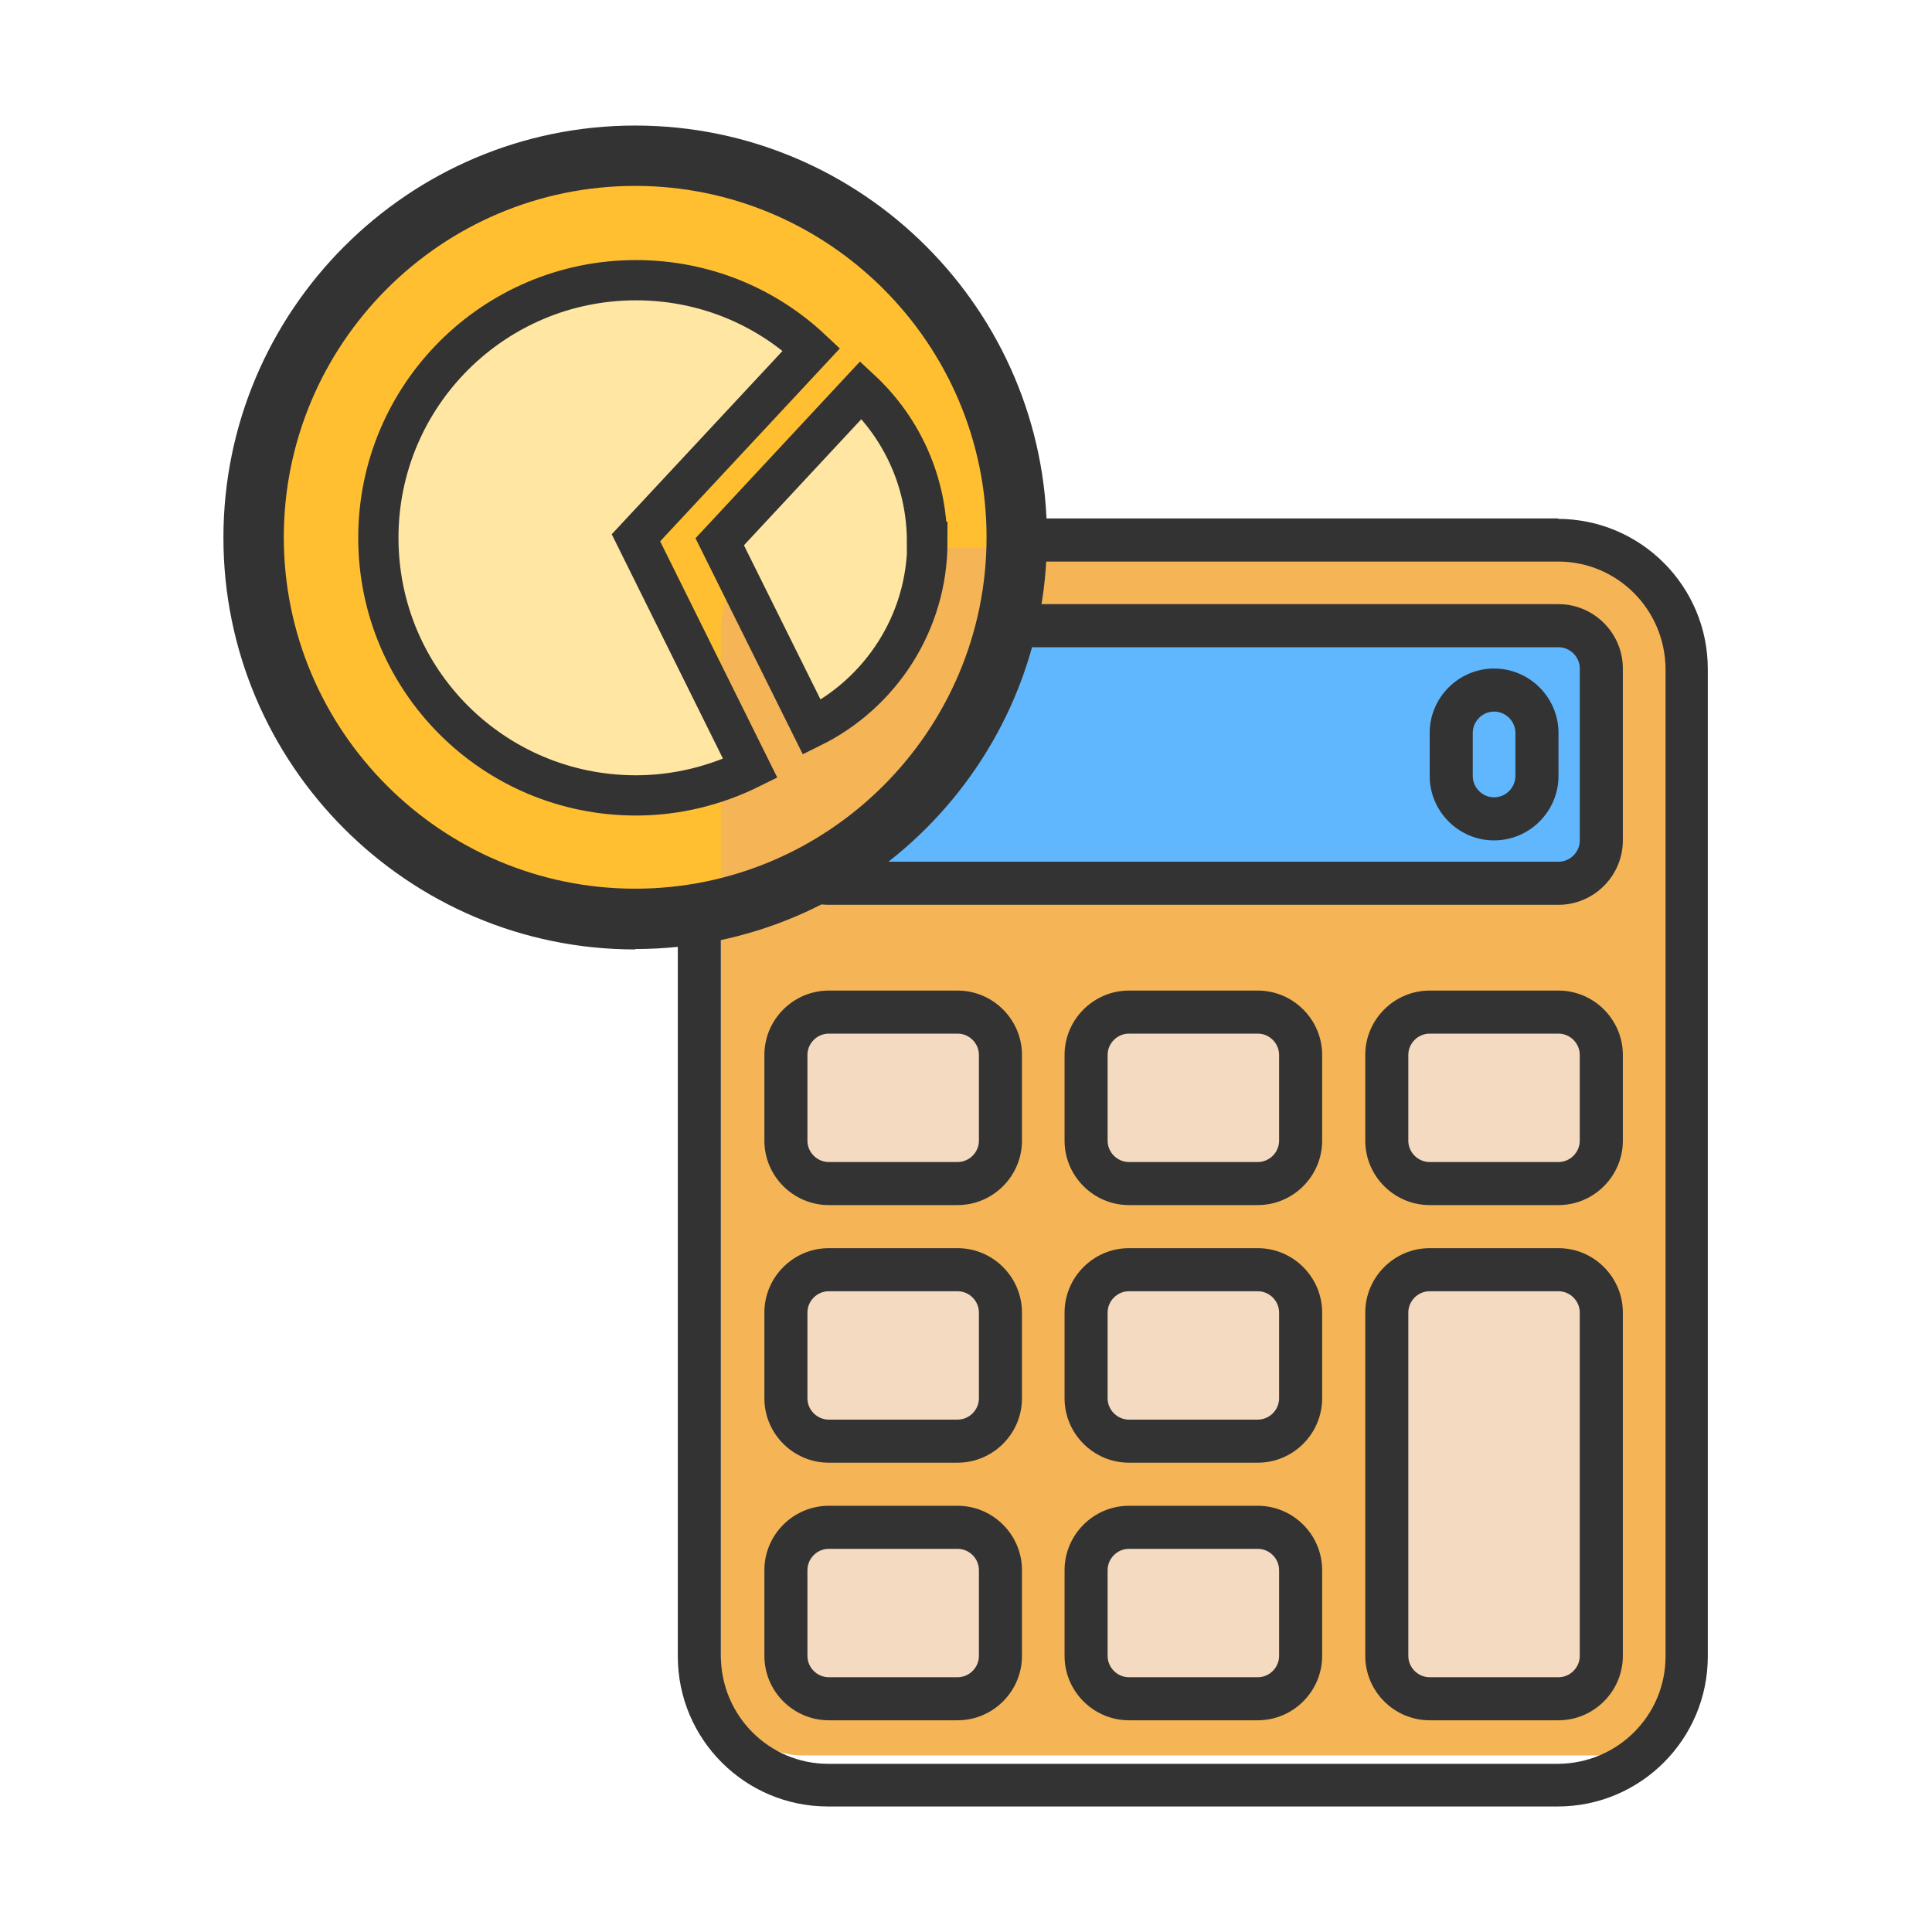 <svg width="67" height="67" viewBox="0 0 67 67" fill="none" xmlns="http://www.w3.org/2000/svg">
<g clip-path="url(#clip0_1098_3938)">
<path d="M26.941 30.807C33.471 27.928 36.665 20.203 34.073 13.554C31.482 6.904 24.087 3.847 17.557 6.726C11.026 9.605 7.833 17.33 10.425 23.98C13.016 30.63 20.411 33.687 26.941 30.807Z" fill="#FFBF31"/>
<rect x="25" y="19" width="33.5" height="41.875" rx="2.792" fill="#F5B556"/>
<path d="M34.498 22.917C34.761 22.551 35.183 22.334 35.633 22.334H54.041C54.812 22.334 55.437 22.959 55.437 23.73V29.313C55.437 30.084 54.812 30.709 54.041 30.709H31.633C30.497 30.709 29.837 29.424 30.498 28.5L34.498 22.917Z" fill="#60B7FE"/>
<rect x="48.459" y="34.897" width="6.979" height="5.583" rx="1.396" fill="#F3DAC1"/>
<rect x="37.291" y="34.897" width="8.375" height="5.583" rx="1.396" fill="#F3DAC1"/>
<rect x="37.291" y="44.666" width="8.375" height="5.583" rx="1.396" fill="#F3DAC1"/>
<rect x="37.291" y="53.041" width="8.375" height="5.583" rx="1.396" fill="#F3DAC1"/>
<rect x="27.521" y="34.897" width="6.979" height="5.583" rx="1.396" fill="#F3DAC1"/>
<rect x="27.521" y="44.666" width="6.979" height="5.583" rx="1.396" fill="#F3DAC1"/>
<rect x="27.521" y="53.041" width="6.979" height="5.583" rx="1.396" fill="#F3DAC1"/>
<path d="M43.618 59.658H39.151C37.923 59.658 36.918 58.654 36.918 57.425V54.452C36.918 53.224 37.923 52.219 39.151 52.219H43.618C44.846 52.219 45.851 53.224 45.851 54.452V57.425C45.851 58.654 44.846 59.658 43.618 59.658ZM39.151 53.712C38.746 53.712 38.411 54.047 38.411 54.452V57.425C38.411 57.83 38.746 58.165 39.151 58.165H43.618C44.023 58.165 44.358 57.83 44.358 57.425V54.452C44.358 54.047 44.023 53.712 43.618 53.712H39.151Z" fill="#333333"/>
<rect x="48.459" y="44.666" width="6.979" height="13.958" rx="1.396" fill="#F3DAC1"/>
<path d="M33.208 59.658H28.741C27.513 59.658 26.508 58.654 26.508 57.425V54.452C26.508 53.224 27.513 52.219 28.741 52.219H33.208C34.436 52.219 35.441 53.224 35.441 54.452V57.425C35.441 58.654 34.436 59.658 33.208 59.658ZM28.741 53.712C28.336 53.712 28.001 54.047 28.001 54.452V57.425C28.001 57.83 28.336 58.165 28.741 58.165H33.208C33.613 58.165 33.948 57.83 33.948 57.425V54.452C33.948 54.047 33.613 53.712 33.208 53.712H28.741Z" fill="#333333"/>
<path d="M54.046 59.658H49.579C48.351 59.658 47.346 58.653 47.346 57.425V45.519C47.346 44.29 48.351 43.285 49.579 43.285H54.046C55.274 43.285 56.279 44.29 56.279 45.519V57.425C56.279 58.653 55.274 59.658 54.046 59.658ZM49.579 44.779C49.174 44.779 48.839 45.114 48.839 45.519V57.425C48.839 57.83 49.174 58.165 49.579 58.165H54.046C54.45 58.165 54.785 57.83 54.785 57.425V45.519C54.785 45.114 54.45 44.779 54.046 44.779H49.579Z" fill="#333333"/>
<path d="M43.618 50.725H39.151C37.923 50.725 36.918 49.72 36.918 48.492V45.519C36.918 44.29 37.923 43.285 39.151 43.285H43.618C44.846 43.285 45.851 44.29 45.851 45.519V48.492C45.851 49.72 44.846 50.725 43.618 50.725ZM39.151 44.779C38.746 44.779 38.411 45.114 38.411 45.519V48.492C38.411 48.896 38.746 49.231 39.151 49.231H43.618C44.023 49.231 44.358 48.896 44.358 48.492V45.519C44.358 45.114 44.023 44.779 43.618 44.779H39.151Z" fill="#333333"/>
<path d="M33.208 50.725H28.741C27.513 50.725 26.508 49.72 26.508 48.492V45.519C26.508 44.29 27.513 43.285 28.741 43.285H33.208C34.436 43.285 35.441 44.29 35.441 45.519V48.492C35.441 49.72 34.436 50.725 33.208 50.725ZM28.741 44.779C28.336 44.779 28.001 45.114 28.001 45.519V48.492C28.001 48.896 28.336 49.231 28.741 49.231H33.208C33.613 49.231 33.948 48.896 33.948 48.492V45.519C33.948 45.114 33.613 44.779 33.208 44.779H28.741Z" fill="#333333"/>
<path d="M43.618 41.791H39.151C37.923 41.791 36.918 40.786 36.918 39.558V36.585C36.918 35.357 37.923 34.352 39.151 34.352H43.618C44.846 34.352 45.851 35.357 45.851 36.585V39.558C45.851 40.786 44.846 41.791 43.618 41.791ZM39.151 35.845C38.746 35.845 38.411 36.18 38.411 36.585V39.558C38.411 39.963 38.746 40.298 39.151 40.298H43.618C44.023 40.298 44.358 39.963 44.358 39.558V36.585C44.358 36.18 44.023 35.845 43.618 35.845H39.151Z" fill="#333333"/>
<path d="M33.208 41.791H28.741C27.513 41.791 26.508 40.786 26.508 39.558V36.585C26.508 35.357 27.513 34.352 28.741 34.352H33.208C34.436 34.352 35.441 35.357 35.441 36.585V39.558C35.441 40.786 34.436 41.791 33.208 41.791ZM28.741 35.845C28.336 35.845 28.001 36.18 28.001 36.585V39.558C28.001 39.963 28.336 40.298 28.741 40.298H33.208C33.613 40.298 33.948 39.963 33.948 39.558V36.585C33.948 36.18 33.613 35.845 33.208 35.845H28.741Z" fill="#333333"/>
<path d="M54.046 41.791H49.579C48.351 41.791 47.346 40.786 47.346 39.558V36.585C47.346 35.357 48.351 34.352 49.579 34.352H54.046C55.274 34.352 56.279 35.357 56.279 36.585V39.558C56.279 40.786 55.274 41.791 54.046 41.791ZM49.579 35.845C49.174 35.845 48.839 36.18 48.839 36.585V39.558C48.839 39.963 49.174 40.298 49.579 40.298H54.046C54.45 40.298 54.785 39.963 54.785 39.558V36.585C54.785 36.18 54.45 35.845 54.046 35.845H49.579Z" fill="#333333"/>
<path d="M51.813 29.144C50.585 29.144 49.58 28.139 49.58 26.91V25.417C49.58 24.189 50.585 23.184 51.813 23.184C53.042 23.184 54.047 24.189 54.047 25.417V26.91C54.047 28.139 53.042 29.144 51.813 29.144ZM51.813 24.677C51.409 24.677 51.074 25.012 51.074 25.417V26.91C51.074 27.315 51.409 27.65 51.813 27.65C52.218 27.65 52.553 27.315 52.553 26.91V25.417C52.553 25.012 52.218 24.677 51.813 24.677Z" fill="#333333"/>
<path d="M22.027 32.926C14.155 32.926 7.748 26.519 7.748 18.647C7.748 10.774 14.155 4.354 22.027 4.354C29.9 4.354 36.307 10.76 36.307 18.633C36.307 26.505 29.9 32.912 22.027 32.912V32.926ZM22.027 6.447C15.3 6.447 9.842 11.919 9.842 18.633C9.842 25.347 15.313 30.819 22.027 30.819C28.741 30.819 34.213 25.347 34.213 18.633C34.213 11.919 28.741 6.447 22.027 6.447Z" fill="#333333"/>
<path d="M54.047 17.98H35.231C35.231 18.204 35.259 18.427 35.259 18.651C35.259 18.93 35.231 19.195 35.217 19.474H54.033C56.085 19.474 57.746 21.135 57.76 23.201V57.441C57.76 59.493 56.099 61.154 54.033 61.168H28.726C26.674 61.168 25.013 59.507 24.999 57.441V31.534C24.511 31.646 24.022 31.743 23.506 31.799V57.441C23.506 60.316 25.837 62.647 28.712 62.647H54.019C56.894 62.647 59.225 60.316 59.225 57.441V23.201C59.225 20.326 56.894 17.994 54.019 17.994L54.047 17.98Z" fill="#333333"/>
<path d="M54.046 20.951H35.048C34.965 21.454 34.853 21.956 34.7 22.445H54.046C54.451 22.445 54.786 22.78 54.786 23.184V29.145C54.786 29.549 54.451 29.884 54.046 29.884H28.991C28.432 30.233 27.86 30.541 27.26 30.806C27.651 31.155 28.167 31.378 28.739 31.378H54.046C55.274 31.378 56.279 30.373 56.279 29.145V23.184C56.279 21.956 55.274 20.951 54.046 20.951Z" fill="#333333"/>
<path d="M22.054 18.65L28.14 12.118C26.549 10.624 24.413 9.717 22.054 9.717C17.127 9.717 13.121 13.709 13.121 18.65C13.121 23.591 17.113 27.584 22.054 27.584C23.478 27.584 24.832 27.235 26.019 26.648L22.054 18.65Z" fill="#FFE6A2" stroke="#333333" stroke-width="1.396" stroke-miterlimit="10"/>
<path d="M32.148 18.788C32.148 16.708 31.268 14.838 29.858 13.525L24.959 18.788L28.155 25.223C30.528 24.05 32.161 21.607 32.161 18.788H32.148Z" fill="#FFE6A2" stroke="#333333" stroke-width="1.396" stroke-miterlimit="10"/>
</g>
<defs>
<clipPath id="clip0_1098_3938">
<rect width="67" height="67" fill="white"/>
</clipPath>
</defs>
</svg>
